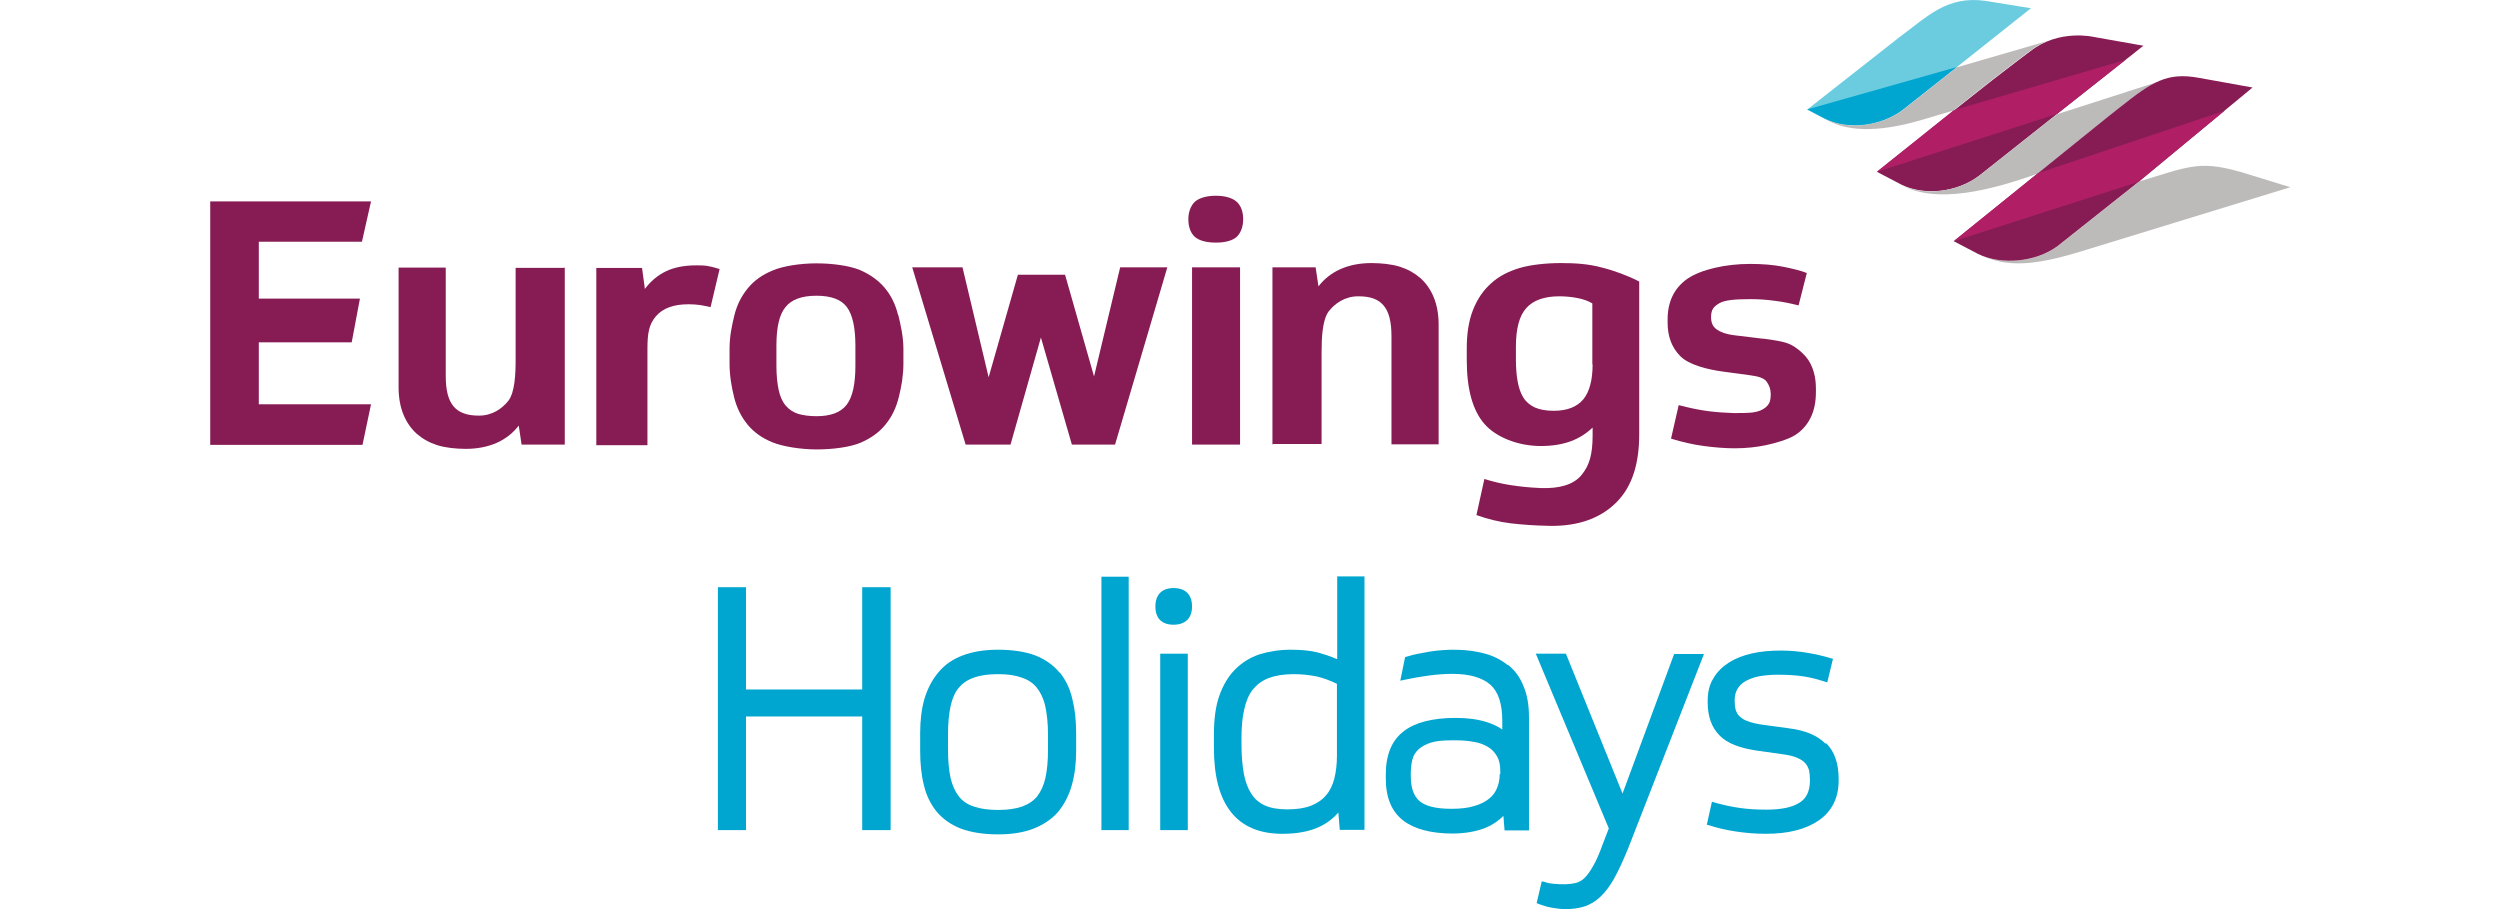<?xml version="1.0" encoding="UTF-8"?>
<svg id="Layer_1" data-name="Layer 1" xmlns="http://www.w3.org/2000/svg" viewBox="0 0 88 32">
  <defs>
    <style>
      .cls-1 {
        fill: #00a6cf;
      }

      .cls-2 {
        fill: #871c54;
      }

      .cls-3 {
        fill: #b01f66;
      }

      .cls-4 {
        fill: #6bcce0;
      }

      .cls-5 {
        fill: #bdbaba;
      }
    </style>
  </defs>
  <g id="EW_Logo" data-name="EW Logo">
    <g>
      <g>
        <polygon class="cls-1" points="30.35 24.27 26.26 24.27 26.26 20.67 25.27 20.67 25.27 29.22 26.26 29.22 26.26 25.22 30.35 25.22 30.35 29.22 31.35 29.22 31.35 20.67 30.35 20.67 30.35 24.27"/>
        <path class="cls-1" d="M37.29,23.67c-.21-.26-.5-.46-.85-.6-.35-.13-.79-.2-1.31-.2-.48,0-.9.07-1.24.2-.35.13-.64.33-.86.6-.22.26-.38.57-.49.93-.1.35-.15.76-.15,1.2v.63c0,.44.04.85.13,1.2.08.36.24.68.45.94.22.26.5.46.86.6.35.13.79.2,1.31.2.49,0,.91-.07,1.26-.21.35-.14.64-.34.86-.6.21-.26.37-.57.47-.93.1-.35.15-.76.15-1.19v-.63c0-.44-.04-.83-.13-1.19-.08-.36-.23-.68-.44-.94ZM36.89,26.38c0,.39-.03.72-.09,1-.06.26-.16.48-.29.65-.13.16-.31.28-.53.36-.23.08-.51.12-.85.12s-.62-.04-.85-.12c-.22-.07-.4-.19-.53-.36-.13-.17-.23-.38-.29-.65-.06-.27-.09-.61-.09-1.01v-.51c0-.39.03-.72.09-1,.06-.27.15-.49.29-.65.13-.16.31-.28.53-.36.23-.08.51-.12.85-.12s.61.04.83.12c.22.07.4.19.53.35.13.16.24.38.3.64.06.27.1.62.1,1.02v.53h0Z"/>
        <rect class="cls-1" x="38.77" y="20.3" width=".96" height="8.92"/>
        <path class="cls-1" d="M41.31,20.7c-.41,0-.64.23-.64.65s.23.64.64.64.65-.23.65-.64c0-.42-.23-.65-.65-.65Z"/>
        <rect class="cls-1" x="40.84" y="23.01" width=".97" height="6.21"/>
        <path class="cls-1" d="M47.06,23.2c-.23-.1-.45-.17-.66-.23-.27-.07-.6-.1-.97-.1-.39,0-.76.06-1.09.16-.33.11-.62.29-.86.53s-.43.56-.56.93c-.13.37-.19.83-.19,1.35v.49c0,2,.81,3.02,2.41,3.02.51,0,.94-.08,1.29-.24.26-.12.49-.29.68-.51l.05.61h.87v-8.92h-.96v2.9h0ZM47.06,26.6c0,.29-.03.56-.09.8-.06.23-.15.43-.29.59-.13.16-.31.28-.53.37-.23.09-.51.13-.84.13s-.59-.05-.79-.14c-.2-.09-.36-.23-.48-.42-.12-.19-.21-.43-.26-.71-.05-.29-.08-.63-.08-1.02v-.22c0-.39.03-.74.1-1.02.06-.28.16-.51.3-.69.14-.17.32-.31.55-.4.24-.09.54-.14.88-.14.29,0,.56.03.81.08.23.05.47.14.72.26v2.53h0Z"/>
        <path class="cls-1" d="M53.07,23.41c-.24-.19-.51-.33-.83-.41-.55-.15-1.25-.17-1.94-.06-.29.05-.55.1-.77.17l-.07.02-.17.83.19-.04c.24-.05.51-.1.81-.14.29-.04.57-.06.83-.06.61,0,1.05.13,1.34.38.28.25.42.67.42,1.27v.31c-.15-.11-.33-.19-.54-.26-.31-.1-.68-.15-1.1-.15-.81,0-1.43.16-1.83.47-.42.32-.63.83-.63,1.52v.14c0,.67.2,1.16.61,1.48.39.3.98.46,1.73.46.45,0,.84-.07,1.17-.2.24-.1.45-.24.63-.42l.04.51h.86v-3.98c0-.42-.06-.79-.19-1.09-.12-.31-.3-.56-.54-.75ZM52.79,27.24c0,.18-.03.34-.09.49-.06.15-.15.28-.28.38-.13.11-.31.2-.52.26-.22.07-.49.1-.81.1-.53,0-.91-.09-1.12-.27-.21-.18-.31-.47-.31-.88v-.08c0-.19.02-.37.06-.52.04-.14.11-.25.22-.35s.25-.17.43-.23c.19-.06.43-.08.72-.08h.19c.22,0,.43.02.63.06.19.03.35.1.48.18.13.08.23.19.31.33.08.14.11.31.11.52v.1h0Z"/>
        <path class="cls-1" d="M57.12,27.95l-2-4.94h-1.06l2.57,6.15-.22.57c-.11.31-.22.56-.33.75-.1.18-.2.32-.3.42-.09.09-.2.15-.31.18-.2.05-.47.06-.78.03-.12-.01-.22-.03-.3-.06l-.12-.03-.18.77.1.04c.13.05.27.09.43.12s.32.05.49.05c.24,0,.46-.03.65-.09.2-.06.4-.18.57-.34.17-.16.34-.38.49-.65.15-.27.31-.62.48-1.03l2.68-6.87h-1.05l-1.83,4.95Z"/>
        <path class="cls-1" d="M64.25,26.17c-.28-.28-.7-.46-1.26-.53l-.95-.13c-.21-.03-.38-.07-.51-.12-.12-.04-.22-.1-.29-.17-.07-.06-.11-.14-.14-.22-.03-.1-.04-.22-.04-.35,0-.17.04-.31.11-.42.08-.12.17-.2.3-.27.14-.07.3-.13.48-.16.19-.03.4-.05.61-.05.36,0,.67.02.93.06s.48.1.7.17l.13.04.2-.83-.11-.03c-.23-.07-.49-.13-.78-.18-.29-.05-.61-.08-.95-.08-.36,0-.7.03-1.01.1-.31.07-.59.18-.81.32-.23.15-.42.33-.55.56-.14.22-.2.49-.2.79v.05c0,.5.14.89.42,1.17.27.28.72.45,1.37.54l.85.12c.22.03.4.07.52.13.12.05.21.11.28.19.06.07.1.15.13.25.02.1.03.22.03.35,0,.37-.12.63-.36.78-.26.17-.65.25-1.18.25-.34,0-.66-.02-.93-.06-.28-.04-.56-.1-.85-.18l-.13-.04-.18.81.11.03c.28.09.58.16.92.21.33.05.68.08,1.05.08.79,0,1.41-.16,1.86-.47.46-.32.7-.79.7-1.4v-.07c0-.54-.15-.96-.43-1.24Z"/>
      </g>
      <polygon class="cls-2" points="7.4 7.09 7.4 15.66 12.76 15.66 13.06 14.23 9.11 14.23 9.11 12.05 12.38 12.05 12.67 10.51 9.11 10.51 9.11 8.51 12.74 8.51 13.06 7.09 7.4 7.09"/>
      <g>
        <path class="cls-2" d="M62.06,11.92c.32.04.76.1.97.21.22.11.4.27.53.42s.22.33.28.53.08.4.08.6v.12c0,.35-.06.65-.19.91s-.31.46-.55.61-.69.28-1.02.35c-.33.07-.7.11-1.1.11-.34,0-.7-.03-1.08-.08s-.77-.14-1.16-.26l.27-1.18c.38.1.72.17,1.02.21.31.04.61.06.91.07.29,0,.47,0,.66-.02.17-.02.31-.07.4-.13.1-.06.19-.16.22-.26.02-.08.03-.13.03-.25,0-.18-.05-.31-.14-.44-.09-.13-.28-.19-.58-.23l-.89-.12c-.63-.08-1.27-.25-1.57-.55-.3-.3-.45-.69-.45-1.18v-.12c0-.63.24-1.11.7-1.43.47-.32,1.33-.52,2.2-.52.43,0,.82.03,1.17.1s.63.14.83.22l-.29,1.14c-.28-.07-.57-.13-.83-.16-.29-.04-.55-.06-.86-.06-.55,0-.91.03-1.11.15-.2.12-.28.23-.28.48,0,.22.07.34.19.43.12.09.31.17.62.21l.99.12Z"/>
        <path class="cls-2" d="M56.06,12.82c0,.56-.11.97-.33,1.24-.22.26-.56.4-1.04.4-.27,0-.49-.04-.67-.12-.17-.08-.31-.2-.4-.35-.1-.16-.16-.35-.2-.57s-.06-.49-.06-.78v-.43c0-.64.12-1.1.37-1.37.24-.27.63-.41,1.16-.41.21,0,.42.02.63.06s.38.1.53.19v2.15h0ZM56.36,9.41c-.46-.12-.9-.15-1.42-.15s-1.08.06-1.47.18-.72.29-.99.54c-.27.24-.48.55-.63.93-.15.38-.22.83-.22,1.35v.42c0,1.02.21,1.77.62,2.24s1.18.78,1.99.78,1.38-.23,1.82-.65v.27c0,.67-.11,1.06-.39,1.4s-.77.48-1.42.46c-.45-.02-.71-.05-1.05-.1s-.66-.13-.95-.22l-.28,1.27c.39.14.79.24,1.2.29s.87.08,1.37.09c1.03.02,1.82-.28,2.37-.84s.79-1.36.79-2.38v-5.38c-.38-.2-.89-.39-1.34-.5"/>
        <path class="cls-2" d="M44.79,15.65v-6.24h1.52l.1.67c.2-.26.46-.47.78-.61s.68-.21,1.09-.21c.34,0,.72.04,1,.13.28.09.51.22.72.4.2.18.36.41.47.68.11.27.17.59.17.96v4.21h-1.66v-3.81c0-.51-.09-.86-.28-1.08s-.46-.32-.89-.32c-.47,0-.82.25-1.04.53-.22.3-.25.91-.25,1.45v3.22h-1.71Z"/>
        <path class="cls-2" d="M25.01,10.81c-.1-.02-.21-.05-.35-.07s-.28-.03-.42-.03c-.53,0-.91.14-1.15.42-.24.28-.3.58-.3,1.15v3.39h-1.8v-6.24h1.61l.1.74c.2-.27.45-.48.74-.62s.65-.21,1.07-.21c.16,0,.3,0,.43.03.13.02.25.06.39.1l-.32,1.35Z"/>
        <path class="cls-2" d="M19.88,9.41v6.24h-1.52l-.1-.67c-.2.26-.46.47-.78.61s-.68.21-1.09.21c-.34,0-.72-.04-1-.13-.28-.09-.51-.22-.72-.4-.2-.18-.36-.41-.47-.68-.11-.27-.17-.59-.17-.96v-4.21h1.66v3.81c0,.51.09.86.28,1.08.18.21.46.32.89.32.47,0,.82-.25,1.04-.53.22-.3.25-.91.25-1.45v-3.22h1.71Z"/>
        <path class="cls-2" d="M41.96,9.41h1.69v6.24h-1.69v-6.24ZM42.8,6.89c.33,0,.59.08.74.22.15.14.22.36.22.61s-.08.47-.22.61c-.15.14-.41.21-.74.21s-.6-.07-.75-.21c-.15-.14-.22-.36-.22-.61s.08-.47.22-.61c.15-.14.42-.22.75-.22"/>
      </g>
      <polygon class="cls-2" points="38.51 13.25 39.43 9.41 41.09 9.41 39.25 15.65 37.73 15.65 36.64 11.88 35.57 15.65 33.99 15.65 32.11 9.41 33.88 9.41 34.8 13.28 35.83 9.67 37.49 9.67 38.51 13.25"/>
      <g>
        <path class="cls-2" d="M30.11,12.87c0,.65-.1,1.11-.31,1.38s-.56.4-1.06.4c-.25,0-.46-.03-.64-.08-.18-.06-.32-.15-.44-.29s-.2-.32-.25-.55c-.05-.23-.08-.51-.08-.86v-.7c0-.64.1-1.1.32-1.36.21-.27.58-.4,1.09-.4s.87.13,1.07.4c.2.27.3.72.3,1.36v.7ZM31.61,11.08c-.09-.37-.25-.69-.47-.95s-.51-.47-.88-.63c-.37-.15-.97-.23-1.52-.23s-1.17.09-1.54.25c-.37.15-.66.36-.88.63s-.38.58-.47.95-.17.74-.17,1.18v.51c0,.43.07.83.16,1.19.09.37.25.69.47.96.22.27.51.48.88.63.37.15,1,.25,1.56.25s1.18-.08,1.55-.24.67-.38.88-.65c.22-.27.37-.59.46-.96.09-.36.16-.75.16-1.17v-.51c0-.43-.09-.83-.18-1.2"/>
        <path class="cls-4" d="M69.88.03c-1.36-.19-2.05.57-3.01,1.27l-3.26,2.56h0l.63.33h0c.81.4,1.95.27,2.72-.31l1.38-1.09.53-.42,2.62-2.08-1.61-.26Z"/>
        <path class="cls-1" d="M63.62,3.85l.63.33s0,0,0,0c.81.4,1.95.26,2.72-.31l1.38-1.09.53-.42-5.26,1.49Z"/>
        <path class="cls-2" d="M75.45,1.61l-1.75-.31s-1.22-.29-2.23.5c0,0-.75.56-1.3.99l-1.23.97-2.85,2.27h0l-.02.02.86.45c.82.4,1.96.27,2.73-.31l2.55-2.02,2.05-1.62,1.2-.95Z"/>
        <path class="cls-5" d="M70.16,2.78c.55-.43,1.3-.99,1.3-.99.19-.15.39-.26.59-.34l-3.17.92-.53.42-1.38,1.09c-.77.57-1.91.71-2.72.31.7.42,1.77.51,3.4.03l1.11-.33.16-.13,1.23-.97Z"/>
        <path class="cls-5" d="M74.64,3.76c.52-.41.92-.71,1.32-.88l-3.55,1.14-.21.16-2.55,2.02c-.77.57-1.91.71-2.73.31,1.25.69,3.19.18,4.81-.4l.1-.08s2.72-2.2,2.82-2.27"/>
        <path class="cls-5" d="M78.82,6.04c-1.43-.41-1.85-.15-3.53.35h0l-.14.12h0,0,0s-2.71,2.15-2.71,2.15c-.77.57-1.98.68-2.79.28,1.01.52,2.05.4,3.83-.16l7.14-2.19-1.79-.55Z"/>
        <path class="cls-2" d="M79.29,3.08l-1.89-.34c-1.13-.21-1.67.16-2.76,1.02-.1.07-2.82,2.27-2.82,2.27l-3.05,2.46.86.45c.82.4,2.03.29,2.8-.28l2.71-2.15h0s0,0,0,0l4.15-3.43Z"/>
      </g>
      <polygon class="cls-3" points="68.77 3.88 74.81 2.11 72.4 4.01 66.06 6.05 68.77 3.88"/>
      <polygon class="cls-3" points="71.73 6.1 78.3 3.9 75.28 6.4 68.77 8.49 71.73 6.1"/>
    </g>
  </g>
</svg>